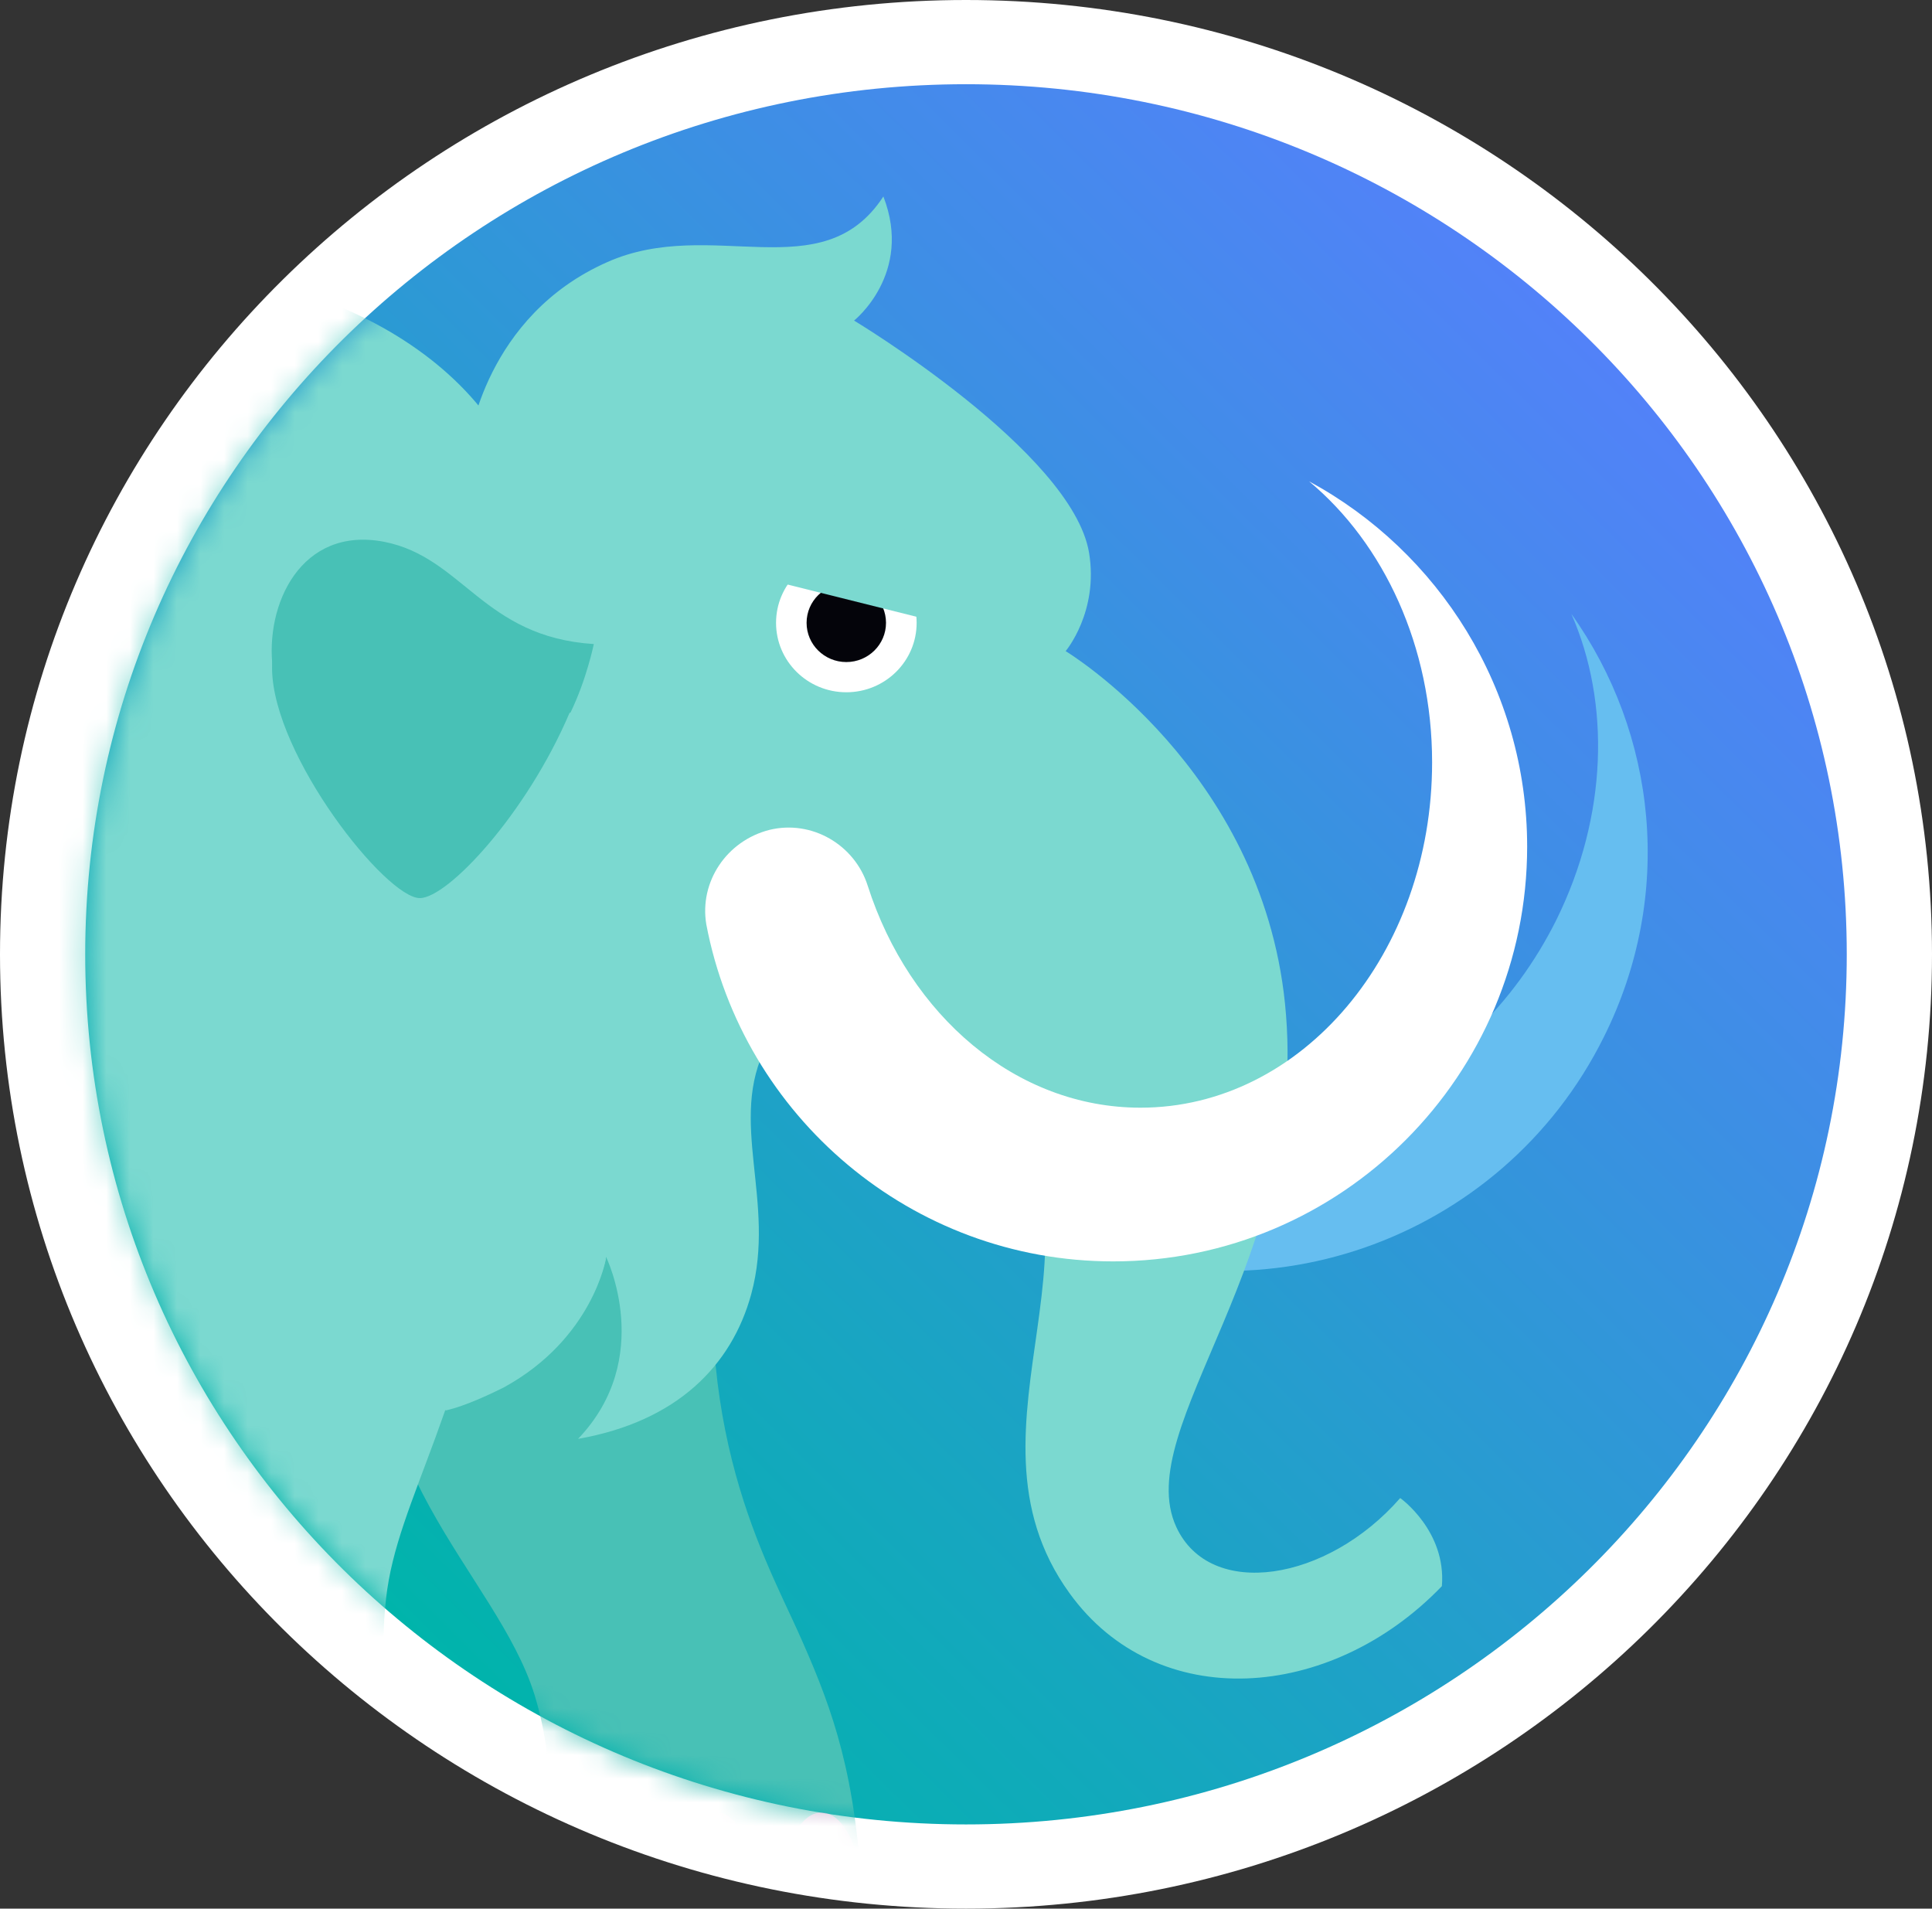 <?xml version="1.0" encoding="UTF-8"?> <svg xmlns="http://www.w3.org/2000/svg" width="82" height="81" viewBox="0 0 82 81" fill="none"><rect x="0" y="0" width="82" height="81" fill="#333333" stroke="none"/><g clip-path="url(#clip0_8479_33209)"><path d="M41 81C18.356 81 0 62.868 0 40.5C0 18.132 18.356 0 41 0C63.644 0 82 18.132 82 40.5C82 62.868 63.644 81 41 81Z" fill="white"></path><path d="M40.999 77.427C20.354 77.427 3.617 60.895 3.617 40.501C3.617 20.107 20.354 3.574 40.999 3.574C61.645 3.574 78.382 20.107 78.382 40.501C78.382 60.895 61.645 77.427 40.999 77.427Z" fill="url(#paint0_linear_8479_33209)"></path><mask id="mask0_8479_33209" style="mask-type:alpha" maskUnits="userSpaceOnUse" x="3" y="3" width="76" height="75"><path d="M40.999 77.427C20.354 77.427 3.617 60.895 3.617 40.501C3.617 20.107 20.354 3.574 40.999 3.574C61.645 3.574 78.382 20.107 78.382 40.501C78.382 60.895 61.645 77.427 40.999 77.427Z" fill="url(#paint1_linear_8479_33209)"></path></mask><g mask="url(#mask0_8479_33209)"><path d="M39.506 29.408C41.329 29.79 42.462 31.536 42.213 33.338C41.357 39.069 43.677 44.527 48.402 46.819C54.535 49.794 62.437 46.301 66.056 39.041C68.239 34.62 68.349 29.817 66.692 26.051C70.311 31.127 71.084 37.977 68.073 44.008C63.735 52.742 53.154 56.399 44.451 52.196C36.743 48.457 33.068 39.833 35.334 31.864C35.831 30.09 37.654 29.026 39.506 29.408Z" fill="#66BEF0"></path><path d="M36.529 79.596H23.157C23.157 79.596 23.847 75.666 22.687 71.927C21.084 66.742 14.509 62.102 16.332 52.987L30.699 49.275C29.014 59.919 32.301 65.787 33.849 69.198C35.147 72.091 36.197 74.738 36.529 79.596Z" fill="#48C1B6"></path><path d="M-30.5 63.057C-30.5 63.057 -28.815 57.926 -30.058 49.575C-31.743 38.167 -26.024 33.146 -18.979 30.662C-7.375 26.596 -4.143 21.274 -4.143 21.274L19.921 18.736C19.921 18.736 20.584 13.414 25.778 11.122C30.199 9.157 34.896 12.322 37.493 8.338C38.764 11.613 36.249 13.605 36.249 13.605C36.249 13.605 45.505 19.172 46.223 23.457C46.638 25.968 45.229 27.633 45.229 27.633C45.229 27.633 53.517 32.627 54.539 42.588C55.644 53.423 47.964 60.546 49.925 64.803C51.362 67.915 56.335 67.123 59.429 63.575C59.429 63.575 61.391 64.967 61.198 67.314C56.473 72.227 49.096 72.745 45.394 67.614C40.2 60.437 48.203 52.137 41.6 45.86C37.428 41.903 34.177 41.306 32.547 44.362C30.862 47.555 32.962 50.967 31.884 54.924C31.055 57.953 28.735 60.328 24.535 61.064C27.823 57.626 25.723 53.341 25.723 53.341C25.723 53.341 24.646 59.973 15.142 60.41C12.434 60.519 5.14 59.563 5.14 59.563C5.14 59.563 3.704 64.339 -1.518 65.267C0.554 61.801 -0.385 58.554 -0.385 58.554C-3.369 63.712 -7.928 61.474 -9.558 67.123C-11.934 63.275 -10.304 59.809 -10.304 59.809C-10.304 59.809 -12.956 61.037 -13.564 64.285C-16.161 61.501 -15.83 56.288 -15.83 56.288L-16.05 55.77L-30.5 63.057Z" fill="#7BD9D0"></path><path d="M35.221 20.905C35.158 19.923 36.37 19.047 37.927 18.95C39.485 18.853 40.798 19.571 40.861 20.554C40.924 21.537 39.712 22.413 38.155 22.51C36.597 22.607 35.284 21.888 35.221 20.905Z" fill="#7BD9D0"></path><path d="M32.658 35.219C34.454 34.783 36.277 35.847 36.83 37.594C38.598 43.107 43.129 47.009 48.406 47.009C55.258 47.009 60.783 40.459 60.783 32.354C60.783 27.442 58.739 23.075 55.562 20.428C61.059 23.402 64.817 29.243 64.817 35.929C64.817 45.645 56.943 53.532 47.245 53.532C38.681 53.532 31.525 47.364 29.978 39.231C29.674 37.43 30.834 35.684 32.658 35.219Z" fill="white"></path><path d="M18.924 24.877C18.924 24.877 24.56 29.38 24.173 30.254C22.349 34.538 19.006 38.114 17.819 38.114C16.382 38.114 11.602 32.082 11.547 28.398C11.547 27.852 11.602 26.651 12.182 25.805C13.398 24.059 15.442 23.049 15.442 23.049L18.924 24.877Z" fill="#48C1B6"></path><path d="M16.306 22.994C19.649 23.649 20.506 27.033 25.203 27.333C25.203 27.333 24.899 28.834 24.208 30.253C19.456 29.434 18.378 25.505 16.002 24.577C13.433 23.567 11.582 25.996 11.582 28.397C11.223 25.668 12.77 22.311 16.306 22.994Z" fill="#48C1B6"></path><path d="M35.921 29.379C34.273 29.379 32.938 28.06 32.938 26.432C32.938 24.804 34.273 23.484 35.921 23.484C37.569 23.484 38.905 24.804 38.905 26.432C38.905 28.06 37.569 29.379 35.921 29.379Z" fill="white"></path><path d="M35.92 28.097C34.989 28.097 34.234 27.352 34.234 26.432C34.234 25.513 34.989 24.768 35.92 24.768C36.85 24.768 37.605 25.513 37.605 26.432C37.605 27.352 36.85 28.097 35.92 28.097Z" fill="#04040A"></path><path d="M33.337 21.857L40.382 23.618L39.677 26.369L32.633 24.609L33.337 21.857Z" fill="#7BD9D0"></path><path d="M32.026 79.594H28.766C28.876 78.148 29.567 76.92 30.396 76.92C31.224 76.92 31.915 78.148 32.026 79.594Z" fill="#CDB8D4"></path><path d="M33.234 79.594C33.345 78.148 34.036 76.92 34.864 76.92C35.693 76.92 36.384 78.175 36.495 79.594H33.234Z" fill="#CDB8D4"></path><path d="M17.986 79.594H3.812C3.812 79.594 4.531 76.046 4.42 70.697C4.337 66.603 3.205 61.145 6.106 52.985L21.522 49.301C19.837 59.944 16.853 63.574 16.383 67.859C15.831 72.798 17.682 74.736 17.986 79.594Z" fill="#7BD9D0"></path><path d="M13.487 79.594H10.227C10.337 78.148 11.028 76.92 11.857 76.92C12.685 76.92 13.376 78.148 13.487 79.594Z" fill="#EFDDE8"></path><path d="M14.727 79.594C14.837 78.148 15.528 76.92 16.357 76.92C17.186 76.92 17.876 78.175 17.987 79.594H14.727Z" fill="#EFDDE8"></path><path d="M18.898 59.862C19.147 59.18 19.396 58.416 19.644 57.624C20.335 55.414 20.998 52.712 21.551 49.301C22.573 55.987 25.723 53.394 25.723 53.394C25.723 53.394 25.17 56.806 21.385 58.88C20.943 59.098 19.783 59.671 18.898 59.862Z" fill="#7BD9D0"></path><path d="M7.133 16.715C7.133 16.715 5.061 13.55 -0.051 12.786C8.348 9.565 17.908 12.867 21.306 18.626L-3.836 21.928C-3.836 21.928 -7.704 21.792 -8.422 17.752C-3.697 21.519 0.281 13.14 7.133 16.715Z" fill="#7BD9D0"></path></g></g><defs><linearGradient id="paint0_linear_8479_33209" x1="67.422" y1="14.423" x2="15.226" y2="67.263" gradientUnits="userSpaceOnUse"><stop stop-color="#5282F8"></stop><stop offset="1" stop-color="#00B4AB"></stop></linearGradient><linearGradient id="paint1_linear_8479_33209" x1="67.422" y1="14.423" x2="15.226" y2="67.263" gradientUnits="userSpaceOnUse"><stop stop-color="#5282F8"></stop><stop offset="0" stop-color="#5282F8"></stop><stop offset="1" stop-color="#00B4AB"></stop></linearGradient><clipPath id="clip0_8479_33209"><rect width="82" height="81" fill="white"></rect></clipPath></defs></svg> 